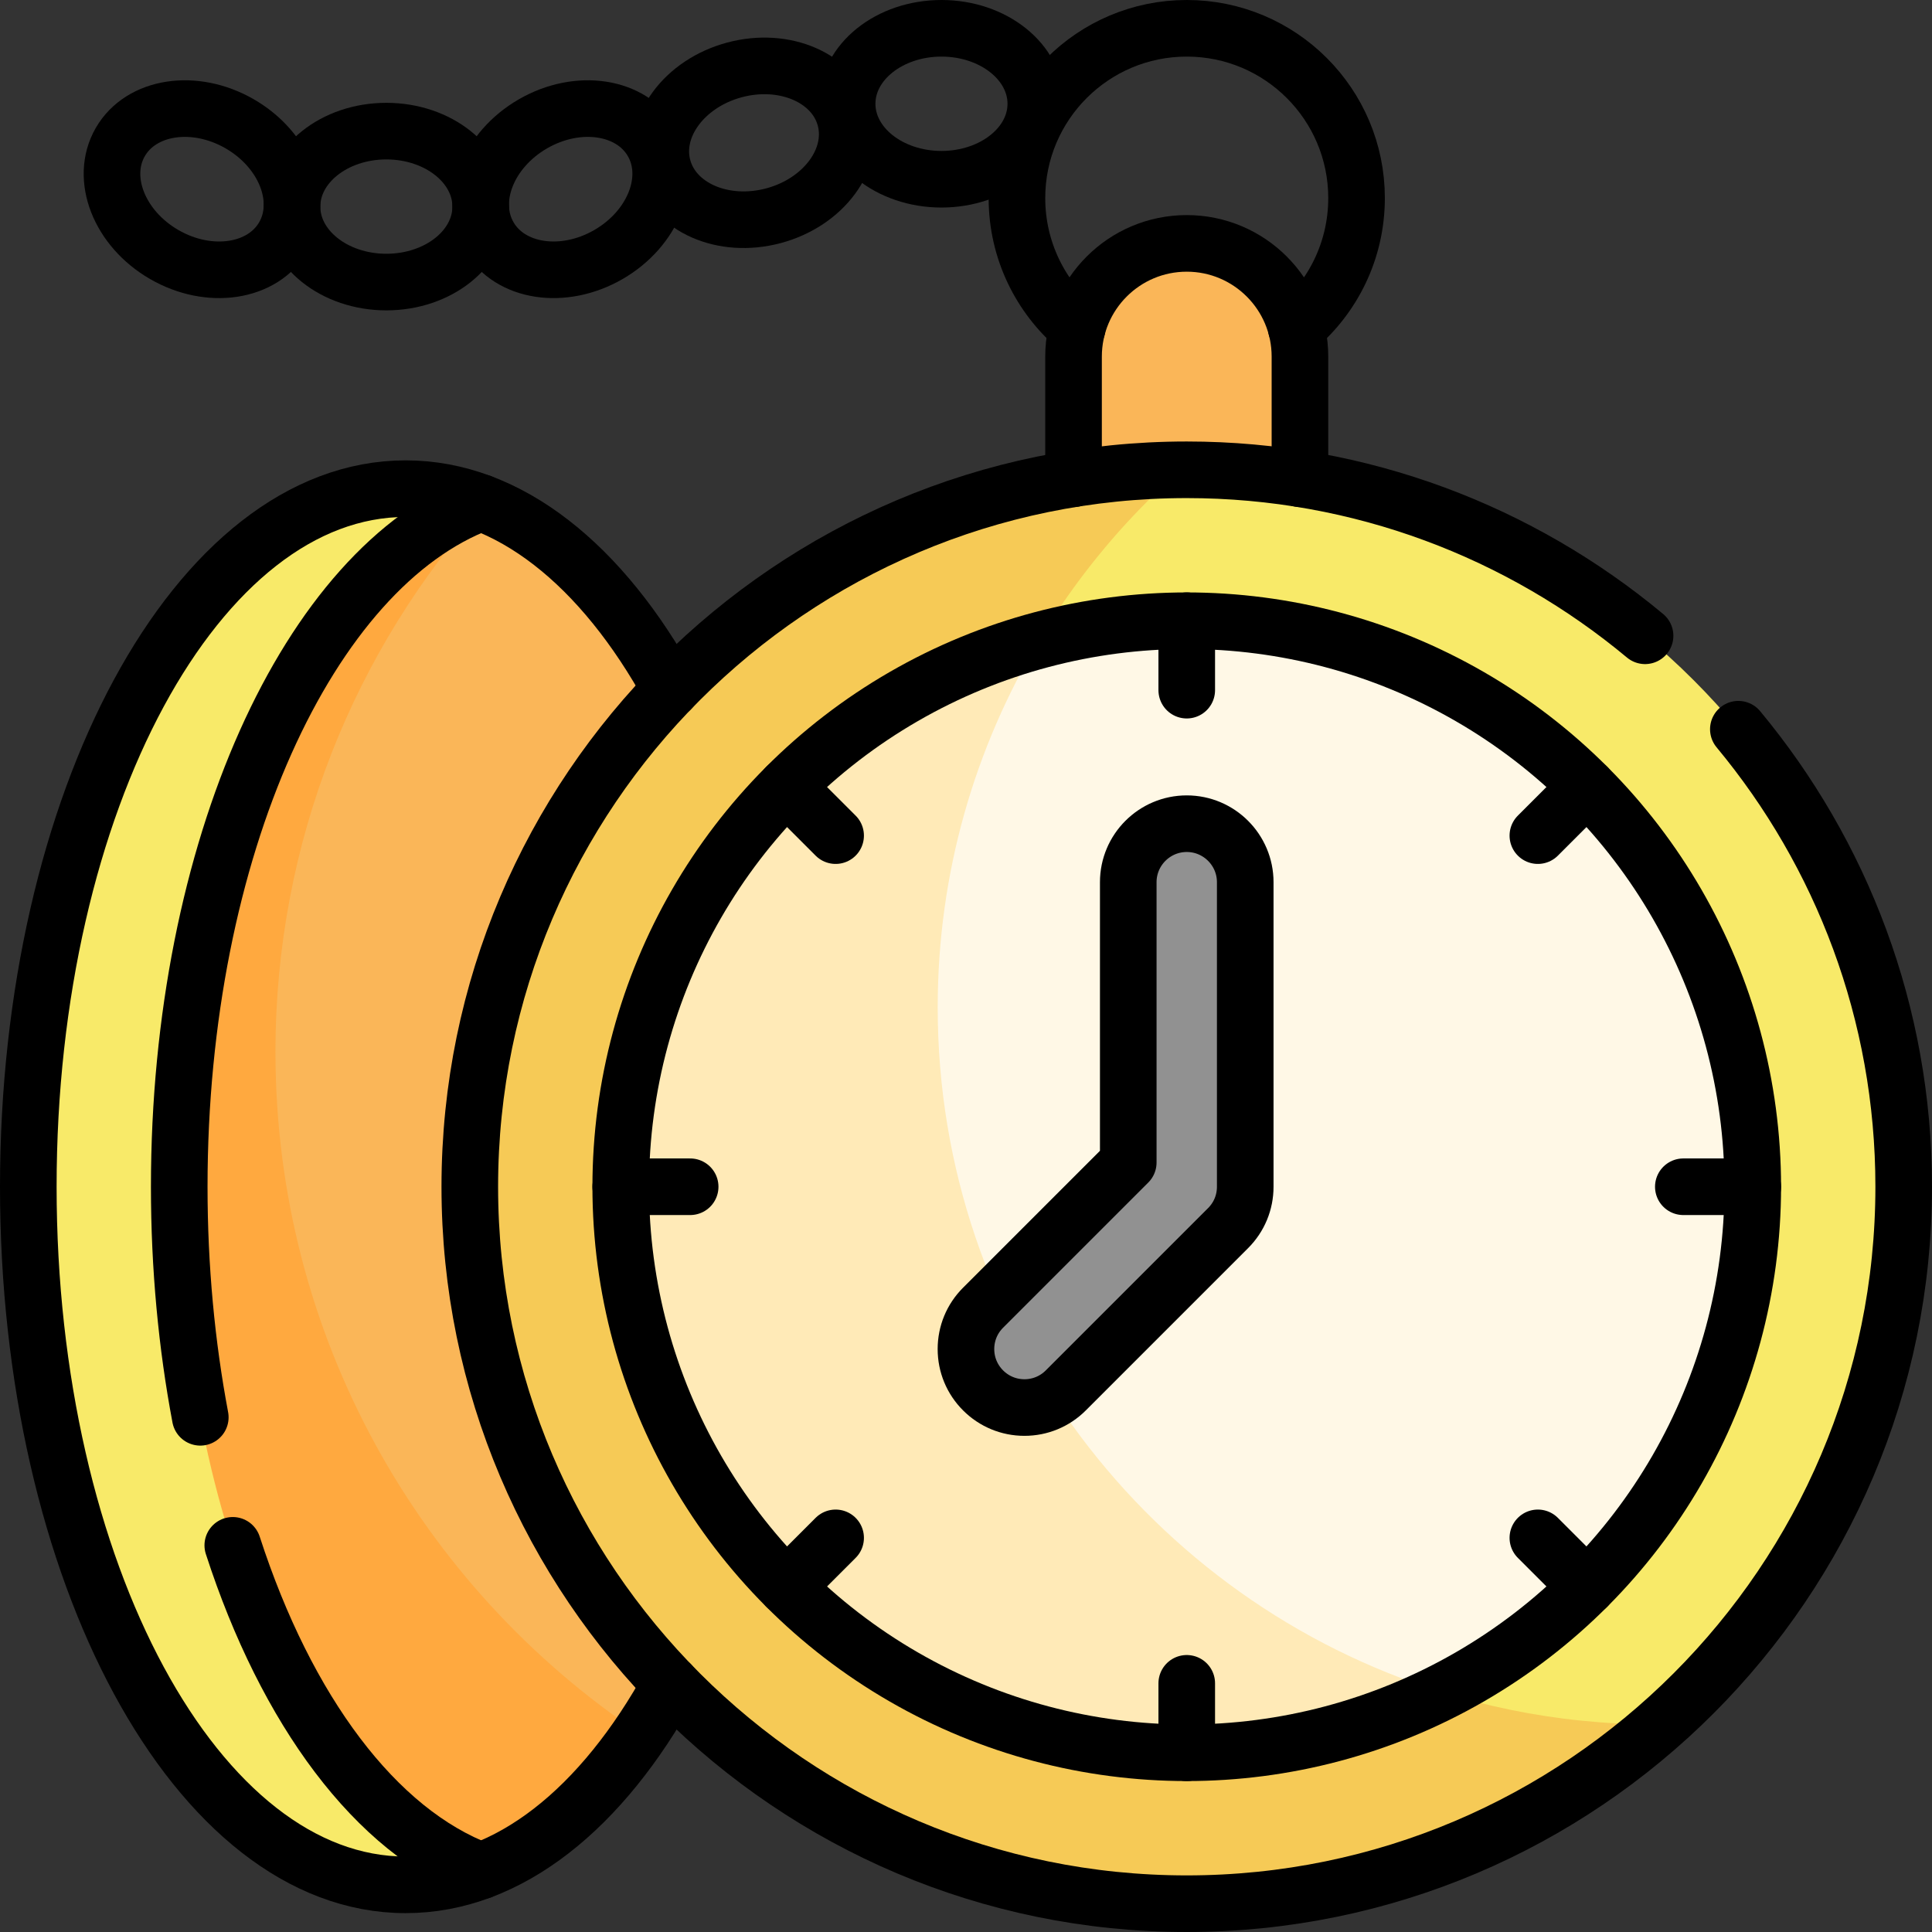 <?xml version="1.0" encoding="UTF-8"?>
<svg xmlns="http://www.w3.org/2000/svg" xmlns:xlink="http://www.w3.org/1999/xlink" version="1.1" id="Capa_1" x="0px" y="0px" viewBox="0 0 512 512" style="enable-background:new 0 0 512 512;" xml:space="preserve" width="512" height="512">
<rect x="0" y="0" width="512" height="512" fill="#333333" stroke="none"/>
<g>
	<g>
		<path style="fill:#FAB658;" d="M207.5,314.5c0,58.73-14.8,111.08-37.87,144.96c-59.233-7.91-123.593-97.899-123.593-173.249&#10;&#9;&#9;&#9;c0-55.78,31.351-116.541,82.553-152.591C173.69,151.53,207.5,225.71,207.5,314.5z"/>
		<path style="fill:#FFA93F;" d="M169.63,459.46c-12.08,17.76-26.44,30.44-42.13,36.34C71.321,482,32.245,406.585,32.245,317.085&#10;&#9;&#9;&#9;S63.607,148.238,127.5,133.2c0.37,0.14,0.73,0.28,1.09,0.42C94.03,172.1,73,222.97,73,278.75&#10;&#9;&#9;&#9;C73,354.1,111.36,420.49,169.63,459.46z"/>
		<path style="fill:#FAB658;" d="M344.5,134.5h-60v-40c0-16.569,13.431-30,30-30h0c16.569,0,30,13.431,30,30V134.5z"/>
		<g>
			<path style="fill:#F8EA69;" d="M504.5,314.5c0,56.67-24.94,107.63-64.42,142.47c-0.52,0.01-1.064-0.109-1.58,0.01&#10;&#9;&#9;&#9;&#9;C330,482,205.848,385.651,205.848,280.881c0-56.67,43.652-122.013,107.082-156.371c0.52-0.01,1.05-0.01,1.57-0.01&#10;&#9;&#9;&#9;&#9;C419.27,124.5,504.5,209.73,504.5,314.5z"/>
			<path style="fill:#F6CA56;" d="M440.08,456.97c-33.51,29.57-77.49,47.53-125.58,47.53c-104.77,0-190-85.23-190-190&#10;&#9;&#9;&#9;&#9;c0-104.25,84.38-189.15,188.43-189.99c-39.49,34.84-64.43,85.8-64.43,142.47c0,104.77,85.23,190,190,190&#10;&#9;&#9;&#9;&#9;C439.03,456.98,439.56,456.98,440.08,456.97z"/>
			<g>
				<path style="fill:#FFF8E6;" d="M455.704,314.5c0,2.51,8.606,7.5,8.606,7.5c-1.76,35.77-16.05,68.24-38.58,93.12&#10;&#9;&#9;&#9;&#9;&#9;c0,0-9.904-3.93-11.597-2.229c-1.836,1.844,0.987,12.839,0.987,12.839c-9.9,8.96-20.99,16.62-33.02,22.7&#10;&#9;&#9;&#9;&#9;&#9;c-99.81-8.93-157.6-77.359-157.6-162.499c0-35.54,4.447-75.211,50.88-116.261v-0.01c10.15-2.74,20.73-4.43,31.62-4.97&#10;&#9;&#9;&#9;&#9;&#9;c0,0,4.99,7.834,7.5,7.834s7.5-7.834,7.5-7.834c35.77,1.76,68.24,16.05,93.12,38.58c0,0-1.677,9.407-0.054,11.016&#10;&#9;&#9;&#9;&#9;&#9;c1.93,1.913,10.664-0.406,10.664-0.406c22.53,24.88,36.82,57.35,38.58,93.12C464.31,307,455.704,311.99,455.704,314.5z"/>
				<path style="fill:#FFEAB7;" d="M382.1,448.43c-18.21,9.21-38.56,14.82-60.1,15.88c0,0-4.99-7.856-7.5-7.856&#10;&#9;&#9;&#9;&#9;&#9;s-7.5,7.856-7.5,7.856c-35.77-1.76-68.24-16.05-93.12-38.58c0,0,2.084-9.601,0.02-11.703c-1.441-1.468-10.63,1.093-10.63,1.093&#10;&#9;&#9;&#9;&#9;&#9;c-22.53-24.88-36.82-57.35-38.58-93.12c0,0,7.259-4.99,7.259-7.5s-7.259-7.5-7.259-7.5c1.76-35.77,16.05-68.24,38.58-93.12&#10;&#9;&#9;&#9;&#9;&#9;c0,0,7.939,0.97,9.707-0.799c1.769-1.769,0.903-9.811,0.903-9.811c17.31-15.67,38.28-27.36,61.5-33.6&#10;&#9;&#9;&#9;&#9;&#9;c-17.07,28.48-26.88,61.77-26.88,97.31C248.5,352.12,304.79,424.35,382.1,448.43z"/>
			</g>
			<path style="fill:#919191;" d="M314.5,218.286c-8.547,0-15.5,6.953-15.5,15.5v74.294l-38.471,38.471&#10;&#9;&#9;&#9;&#9;c-2.928,2.927-4.541,6.82-4.541,10.96s1.612,8.033,4.54,10.96c2.928,2.928,6.82,4.54,10.96,4.54s8.032-1.612,10.96-4.54&#10;&#9;&#9;&#9;&#9;l43.011-43.011c2.928-2.927,4.541-6.82,4.541-10.96v-80.714C330,225.239,323.047,218.286,314.5,218.286z"/>
		</g>
		<path style="fill:#F8EA69;" d="M127.5,495.8c-6.46,2.43-13.15,3.7-20,3.7c-55.23,0-100-82.83-100-185s44.77-185,100-185&#10;&#9;&#9;&#9;c6.85,0,13.54,1.27,20,3.7c-45.64,17.14-80,91.8-80,181.3S81.86,478.66,127.5,495.8z"/>
	</g>
	<g>
		<g>
			
				<ellipse style="fill:none;stroke:#000000;stroke-width:15;stroke-linecap:round;stroke-linejoin:round;stroke-miterlimit:10;" cx="249.5" cy="27.5" rx="25" ry="20"/>
			
				<ellipse style="fill:none;stroke:#000000;stroke-width:15;stroke-linecap:round;stroke-linejoin:round;stroke-miterlimit:10;" cx="102.388" cy="54.75" rx="25" ry="20"/>
			
				<ellipse transform="matrix(0.966 -0.259 0.259 0.966 -2.996 53.002)" style="fill:none;stroke:#000000;stroke-width:15;stroke-linecap:round;stroke-linejoin:round;stroke-miterlimit:10;" cx="199.798" cy="37.879" rx="25" ry="20"/>
			
				<ellipse transform="matrix(0.866 -0.5 0.5 0.866 -4.807 82.338)" style="fill:none;stroke:#000000;stroke-width:15;stroke-linecap:round;stroke-linejoin:round;stroke-miterlimit:10;" cx="151.242" cy="50.138" rx="25" ry="20"/>
			
				<ellipse transform="matrix(0.5 -0.866 0.866 0.5 -16.654 71.431)" style="fill:none;stroke:#000000;stroke-width:15;stroke-linecap:round;stroke-linejoin:round;stroke-miterlimit:10;" cx="53.534" cy="50.138" rx="20" ry="25"/>
			<path style="fill:none;stroke:#000000;stroke-width:15;stroke-linecap:round;stroke-linejoin:round;stroke-miterlimit:10;" d="&#10;&#9;&#9;&#9;&#9;M343.52,86.89c9.77-8.25,15.98-20.6,15.98-34.39c0-24.85-20.15-45-45-45s-45,20.15-45,45c0,13.79,6.21,26.14,15.98,34.39"/>
		</g>
		<path style="fill:none;stroke:#000000;stroke-width:15;stroke-linecap:round;stroke-linejoin:round;stroke-miterlimit:10;" d="&#10;&#9;&#9;&#9;M284.5,126.87V94.5c0-16.57,13.43-30,30-30c8.28,0,15.78,3.36,21.21,8.79c5.43,5.43,8.79,12.93,8.79,21.21v32.37"/>
		<path style="fill:none;stroke:#000000;stroke-width:15;stroke-linecap:round;stroke-linejoin:round;stroke-miterlimit:10;" d="&#10;&#9;&#9;&#9;M177.71,446.24c-18.06,32.93-42.85,53.26-70.21,53.26c-55.23,0-100-82.83-100-185s44.77-185,100-185&#10;&#9;&#9;&#9;c27.36,0,52.15,20.33,70.21,53.26"/>
		<g>
			<path style="fill:none;stroke:#000000;stroke-width:15;stroke-linecap:round;stroke-linejoin:round;stroke-miterlimit:10;" d="&#10;&#9;&#9;&#9;&#9;M460.68,193.25c27.35,32.93,43.82,75.2,43.82,121.25c0,104.77-85.23,190-190,190s-190-85.23-190-190s85.23-190,190-190&#10;&#9;&#9;&#9;&#9;c46.15,0,88.5,16.54,121.46,43.99"/>
			
				<circle style="fill:none;stroke:#000000;stroke-width:15;stroke-linecap:round;stroke-linejoin:round;stroke-miterlimit:10;" cx="314.5" cy="314.5" r="150"/>
			
				<line style="fill:none;stroke:#000000;stroke-width:15;stroke-linecap:round;stroke-linejoin:round;stroke-miterlimit:10;" x1="314.5" y1="464.5" x2="314.5" y2="446.1"/>
			
				<line style="fill:none;stroke:#000000;stroke-width:15;stroke-linecap:round;stroke-linejoin:round;stroke-miterlimit:10;" x1="314.5" y1="182.9" x2="314.5" y2="164.5"/>
			
				<line style="fill:none;stroke:#000000;stroke-width:15;stroke-linecap:round;stroke-linejoin:round;stroke-miterlimit:10;" x1="182.9" y1="314.5" x2="164.5" y2="314.5"/>
			
				<line style="fill:none;stroke:#000000;stroke-width:15;stroke-linecap:round;stroke-linejoin:round;stroke-miterlimit:10;" x1="464.5" y1="314.5" x2="446.1" y2="314.5"/>
			
				<line style="fill:none;stroke:#000000;stroke-width:15;stroke-linecap:round;stroke-linejoin:round;stroke-miterlimit:10;" x1="221.45" y1="407.55" x2="208.44" y2="420.56"/>
			
				<line style="fill:none;stroke:#000000;stroke-width:15;stroke-linecap:round;stroke-linejoin:round;stroke-miterlimit:10;" x1="420.56" y1="208.44" x2="407.55" y2="221.45"/>
			<g>
				
					<line style="fill:none;stroke:#000000;stroke-width:15;stroke-linecap:round;stroke-linejoin:round;stroke-miterlimit:10;" x1="420.56" y1="420.56" x2="407.55" y2="407.55"/>
				
					<line style="fill:none;stroke:#000000;stroke-width:15;stroke-linecap:round;stroke-linejoin:round;stroke-miterlimit:10;" x1="221.45" y1="221.45" x2="208.44" y2="208.44"/>
			</g>
			<path style="fill:none;stroke:#000000;stroke-width:15;stroke-linecap:round;stroke-linejoin:round;stroke-miterlimit:10;" d="&#10;&#9;&#9;&#9;&#9;M314.5,218.286c-8.547,0-15.5,6.953-15.5,15.5v74.294l-38.471,38.471c-2.928,2.927-4.541,6.82-4.541,10.96&#10;&#9;&#9;&#9;&#9;s1.612,8.033,4.54,10.96c2.928,2.928,6.82,4.54,10.96,4.54s8.032-1.612,10.96-4.54l43.011-43.011&#10;&#9;&#9;&#9;&#9;c2.928-2.927,4.541-6.82,4.541-10.96v-80.714C330,225.239,323.047,218.286,314.5,218.286z"/>
		</g>
		<path style="fill:none;stroke:#000000;stroke-width:15;stroke-linecap:round;stroke-linejoin:round;stroke-miterlimit:10;" d="&#10;&#9;&#9;&#9;M61.69,409.53c14.19,43.77,37.89,75.78,65.81,86.27"/>
		<path style="fill:none;stroke:#000000;stroke-width:15;stroke-linecap:round;stroke-linejoin:round;stroke-miterlimit:10;" d="&#10;&#9;&#9;&#9;M53.08,375.6c-3.61-19.13-5.58-39.69-5.58-61.1c0-89.5,34.36-164.16,80-181.3"/>
	</g>
</g>















</svg>
